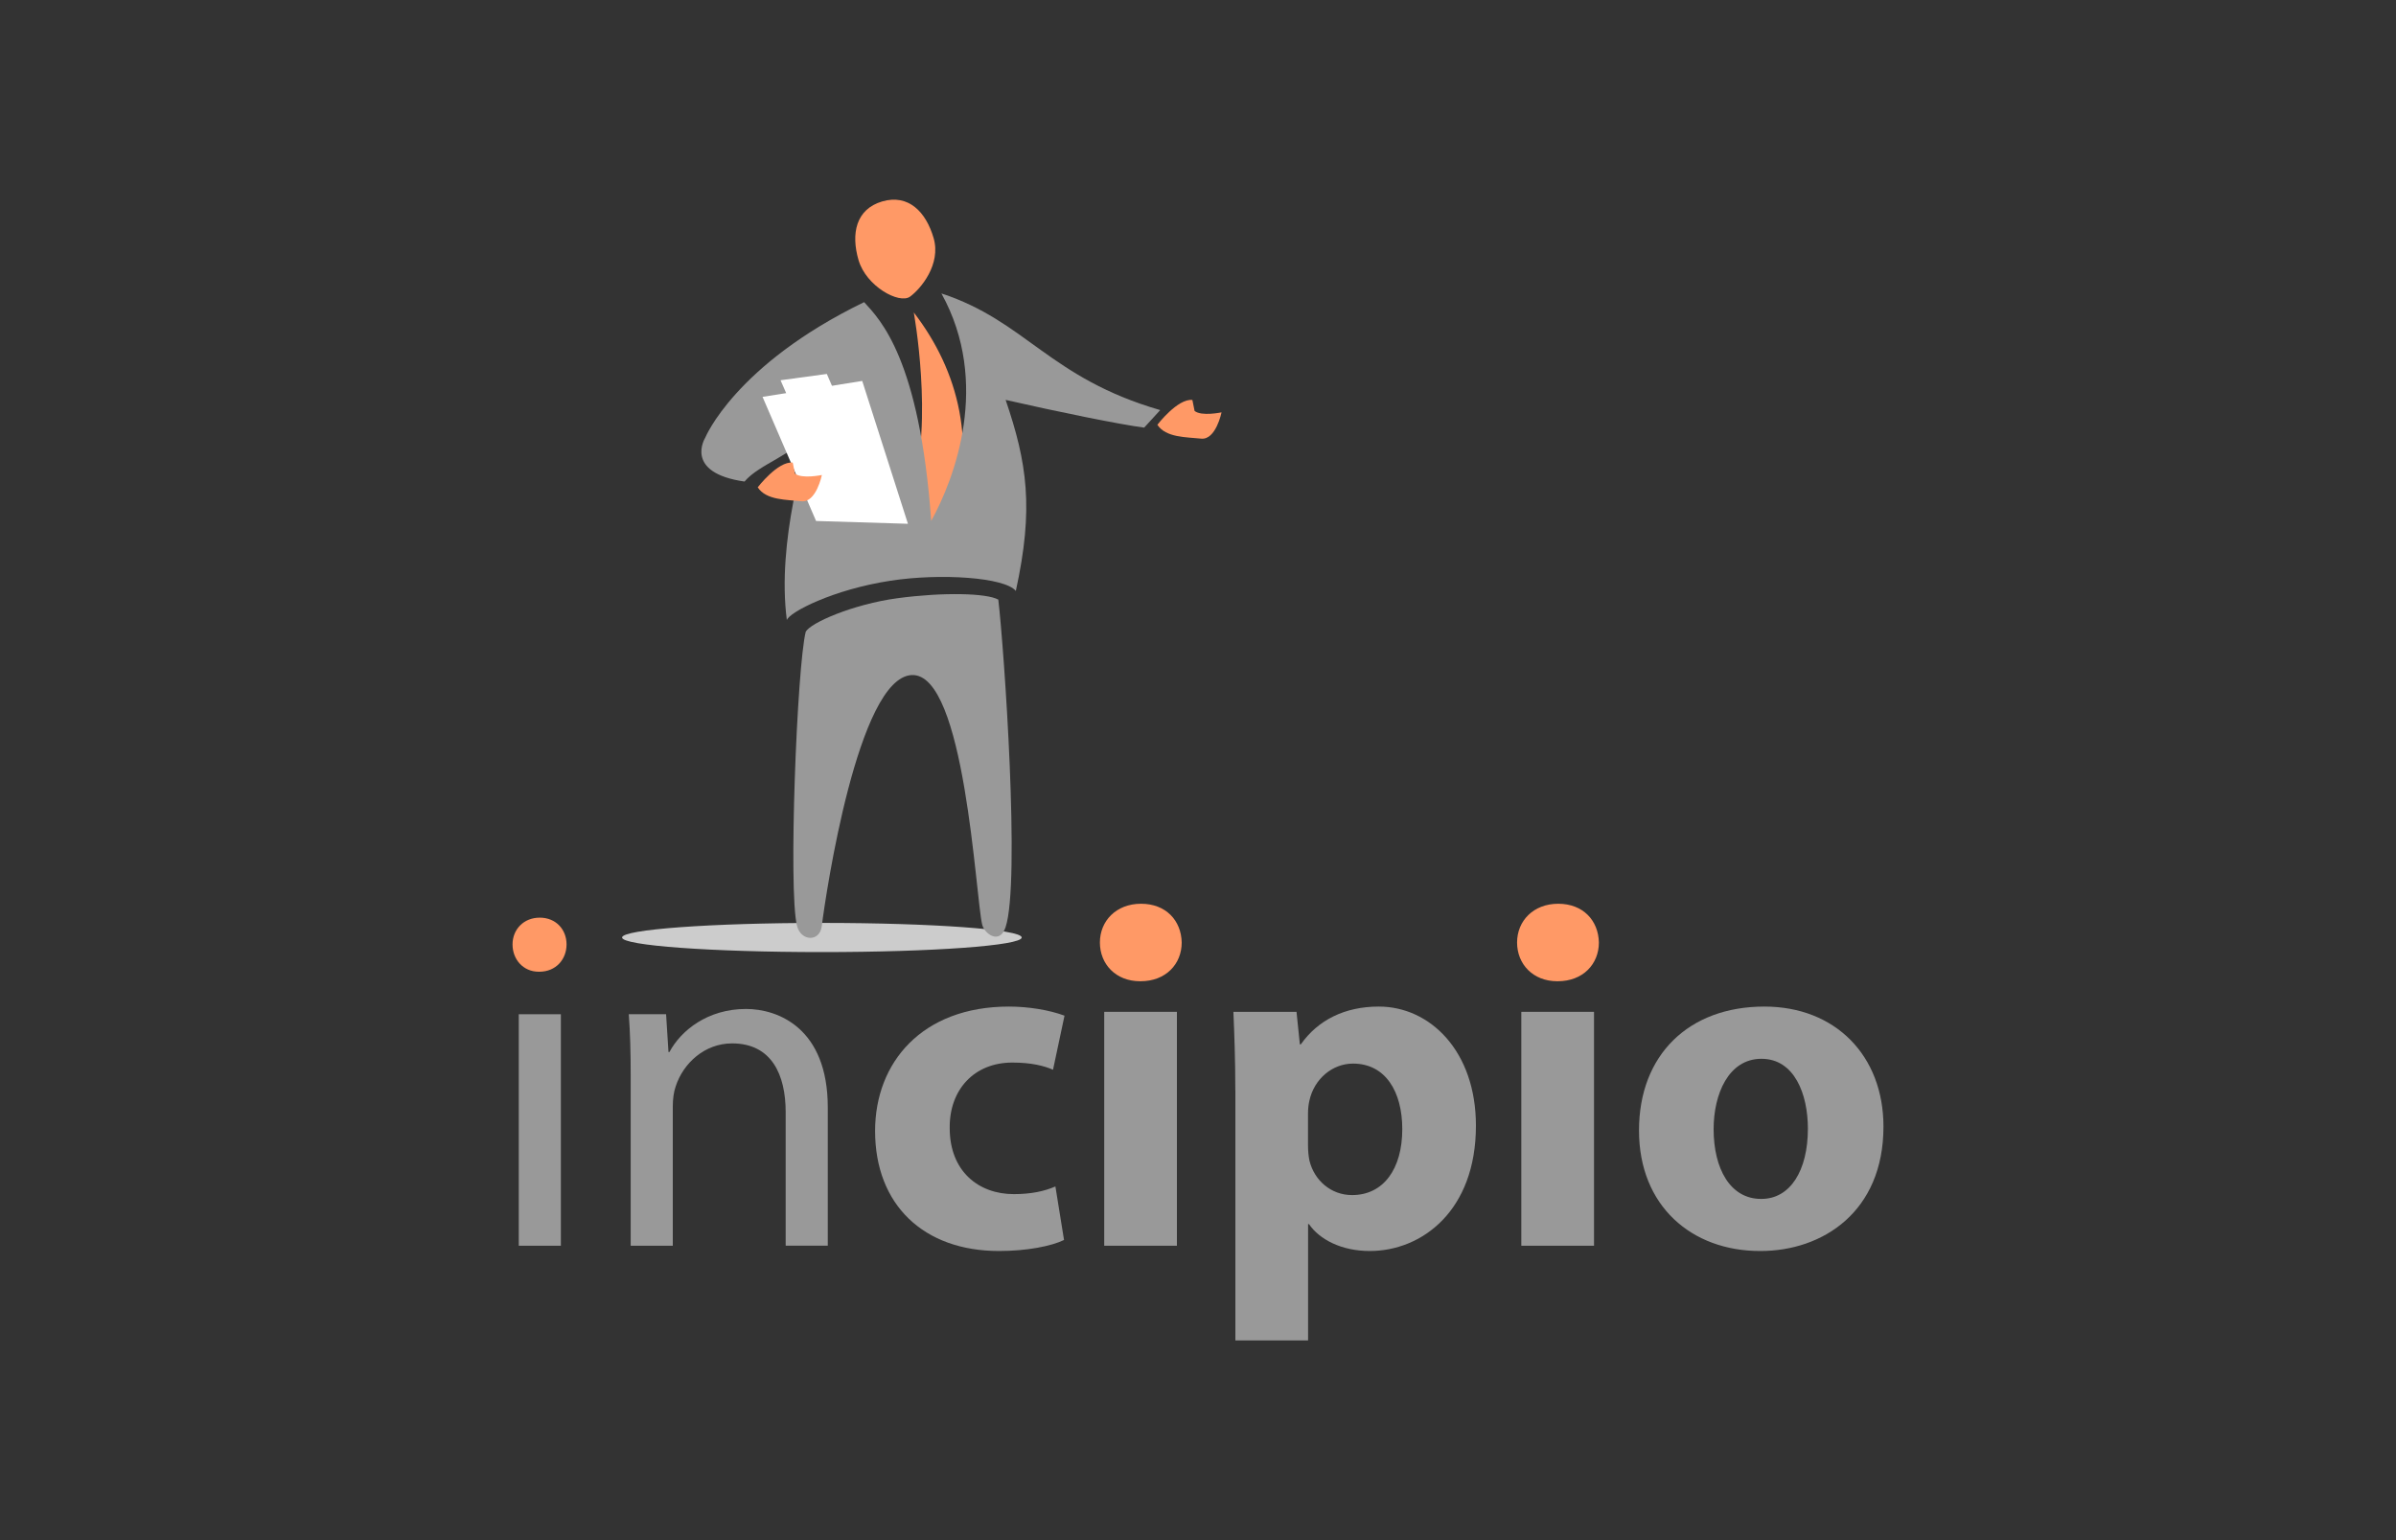 <?xml version="1.0" encoding="UTF-8"?>
<svg id="incipio" xmlns="http://www.w3.org/2000/svg" viewBox="0 0 350 225">
  <rect x="0" y="0" width="350" height="225" fill="#333333" stroke="none"/>
  <defs>
    <style>
      .cls-1 {
        fill: #f96;
      }

      .cls-2 {
        fill: #ccc;
      }

      .cls-3 {
        fill: #fff;
      }

      .cls-4 {
        fill: #999;
      }
    </style>
  </defs>
  <g>
    <path class="cls-1" d="M133.48,45.63s2.91,15.91-.29,26.13c-1.39,4.46,4.01,10.54,5.61,5.61,4.05-12.43,1.28-23.15-5.33-31.74Z"/>
    <path class="cls-2" d="M90.87,136.96c0,1.18,13.07,2.13,29.19,2.13s29.19-.95,29.19-2.13-13.07-2.13-29.19-2.13-29.19.95-29.19,2.13Z"/>
    <path class="cls-4" d="M117.71,92.29c.63-1.27,6.86-4.02,13.42-4.9,6.64-.89,12.99-.75,14.7.21.85,7.24,3.24,41.33,1.06,47.86-.87,2.62-3.09.93-3.41-.36-.98-3.97-2.49-36.89-10.31-36.48-7.83.41-12.53,31.86-13.13,36.69-.29,2.34-3.05,2.23-3.62-.07-1.28-5.11,0-37.85,1.28-42.96Z"/>
    <path class="cls-4" d="M169.48,59.91c-16.19-4.69-19.6-12.99-31.96-17.04,7.24,13.07,1.92,27.05-1.49,33.23-1.7-23.65-7.45-29.4-9.8-31.96-18.89,9.16-23.22,19.82-23.22,19.82,0,0-3.2,5.11,5.75,6.39,2.13-2.57,7.41-3.98,9.59-7.24-.57,2.41-4.92,15.94-3.41,27.48.34-1.14,6.72-4.46,15.13-5.75,7.33-1.13,16.73-.49,18.32,1.49,2.65-12.11,1.65-18.69-1.49-27.91,7.46,1.71,16.83,3.62,20.24,4.05"/>
    <path class="cls-1" d="M136.38,34.78c1.12,3.84-1.89,7.43-3.45,8.56-1.57,1.12-6.4-1.5-7.52-5.35-1.12-3.84-.39-7.43,3.45-8.56,3.84-1.12,6.4,1.51,7.52,5.35Z"/>
    <g>
      <polygon class="cls-3" points="132.63 76.52 119.21 76.11 111.39 57.98 125.95 55.65 132.63 76.52"/>
      <polygon class="cls-3" points="121.97 57.38 115.22 58.3 114.02 55.55 120.78 54.63 121.97 57.38"/>
      <path class="cls-1" d="M110.68,71.2s2.96-3.86,5.12-3.62l.32,1.6c1.01.83,3.94.21,3.94.21,0,0-.83,4.07-2.98,3.84-2.16-.24-5.15-.13-6.39-2.03Z"/>
    </g>
    <path class="cls-1" d="M169.07,62.05s2.96-3.86,5.11-3.62l.32,1.6c1.01.83,3.94.21,3.94.21,0,0-.83,4.07-2.98,3.84-2.16-.23-5.15-.13-6.39-2.02Z"/>
  </g>
  <g>
    <g>
      <g>
        <path class="cls-4" d="M75.78,181.99v-33.82h6.15v33.82h-6.15Z"/>
        <path class="cls-4" d="M92.13,157.33c0-3.56-.07-6.36-.28-9.16h5.45l.35,5.52h.14c1.68-3.15,5.59-6.29,11.18-6.29,4.68,0,11.95,2.79,11.95,14.39v20.19h-6.15v-19.49c0-5.45-2.03-10.06-7.83-10.06-3.98,0-7.13,2.87-8.24,6.29-.28.77-.42,1.88-.42,2.87v20.4h-6.15v-24.66Z"/>
      </g>
      <g>
        <path class="cls-4" d="M155.43,181.15c-1.89.91-5.45,1.61-9.5,1.61-11.04,0-18.1-6.78-18.1-17.54,0-9.99,6.85-18.17,19.56-18.17,2.8,0,5.87.49,8.11,1.33l-1.68,7.9c-1.26-.56-3.14-1.05-5.94-1.05-5.59,0-9.22,3.98-9.15,9.58,0,6.29,4.2,9.64,9.36,9.64,2.52,0,4.47-.42,6.08-1.12l1.26,7.82Z"/>
        <path class="cls-4" d="M161.3,181.99v-34.17h10.62v34.17h-10.62Z"/>
        <path class="cls-4" d="M180.45,159.28c0-4.47-.14-8.25-.28-11.46h9.22l.49,4.75h.14c2.51-3.56,6.43-5.52,11.39-5.52,7.48,0,14.19,6.5,14.19,17.4,0,12.44-7.9,18.31-15.51,18.31-4.12,0-7.34-1.68-8.87-3.92h-.14v16.98h-10.62v-36.55ZM191.07,167.32c0,.84.07,1.54.21,2.24.7,2.87,3.14,5.03,6.22,5.03,4.61,0,7.34-3.84,7.34-9.64,0-5.45-2.44-9.57-7.2-9.57-3.01,0-5.66,2.24-6.36,5.38-.14.56-.21,1.26-.21,1.88v4.68Z"/>
        <path class="cls-4" d="M222.23,181.99v-34.17h10.62v34.17h-10.62Z"/>
        <path class="cls-4" d="M257.1,182.76c-9.99,0-17.68-6.57-17.68-17.61s7.27-18.1,18.31-18.1c10.41,0,17.4,7.2,17.4,17.54,0,12.44-8.88,18.17-17.96,18.17h-.07ZM257.31,175.15c4.19,0,6.78-4.12,6.78-10.27,0-5.03-1.96-10.2-6.78-10.2s-6.99,5.17-6.99,10.27c0,5.8,2.44,10.2,6.92,10.2h.07Z"/>
      </g>
    </g>
    <g>
      <path class="cls-1" d="M78.71,141.96c-2.31,0-3.84-1.82-3.84-3.99s1.61-3.91,3.98-3.91,3.91,1.75,3.91,3.91-1.53,3.99-3.98,3.99h-.07Z"/>
      <path class="cls-1" d="M166.54,143.35c-3.56,0-5.87-2.51-5.87-5.66s2.38-5.66,6.01-5.66,5.87,2.44,5.94,5.66c0,3.14-2.31,5.66-6.01,5.66h-.07Z"/>
      <path class="cls-1" d="M227.48,143.35c-3.56,0-5.87-2.51-5.87-5.66s2.38-5.66,6.01-5.66,5.87,2.44,5.94,5.66c0,3.14-2.31,5.66-6.01,5.66h-.07Z"/>
    </g>
  </g>
</svg>